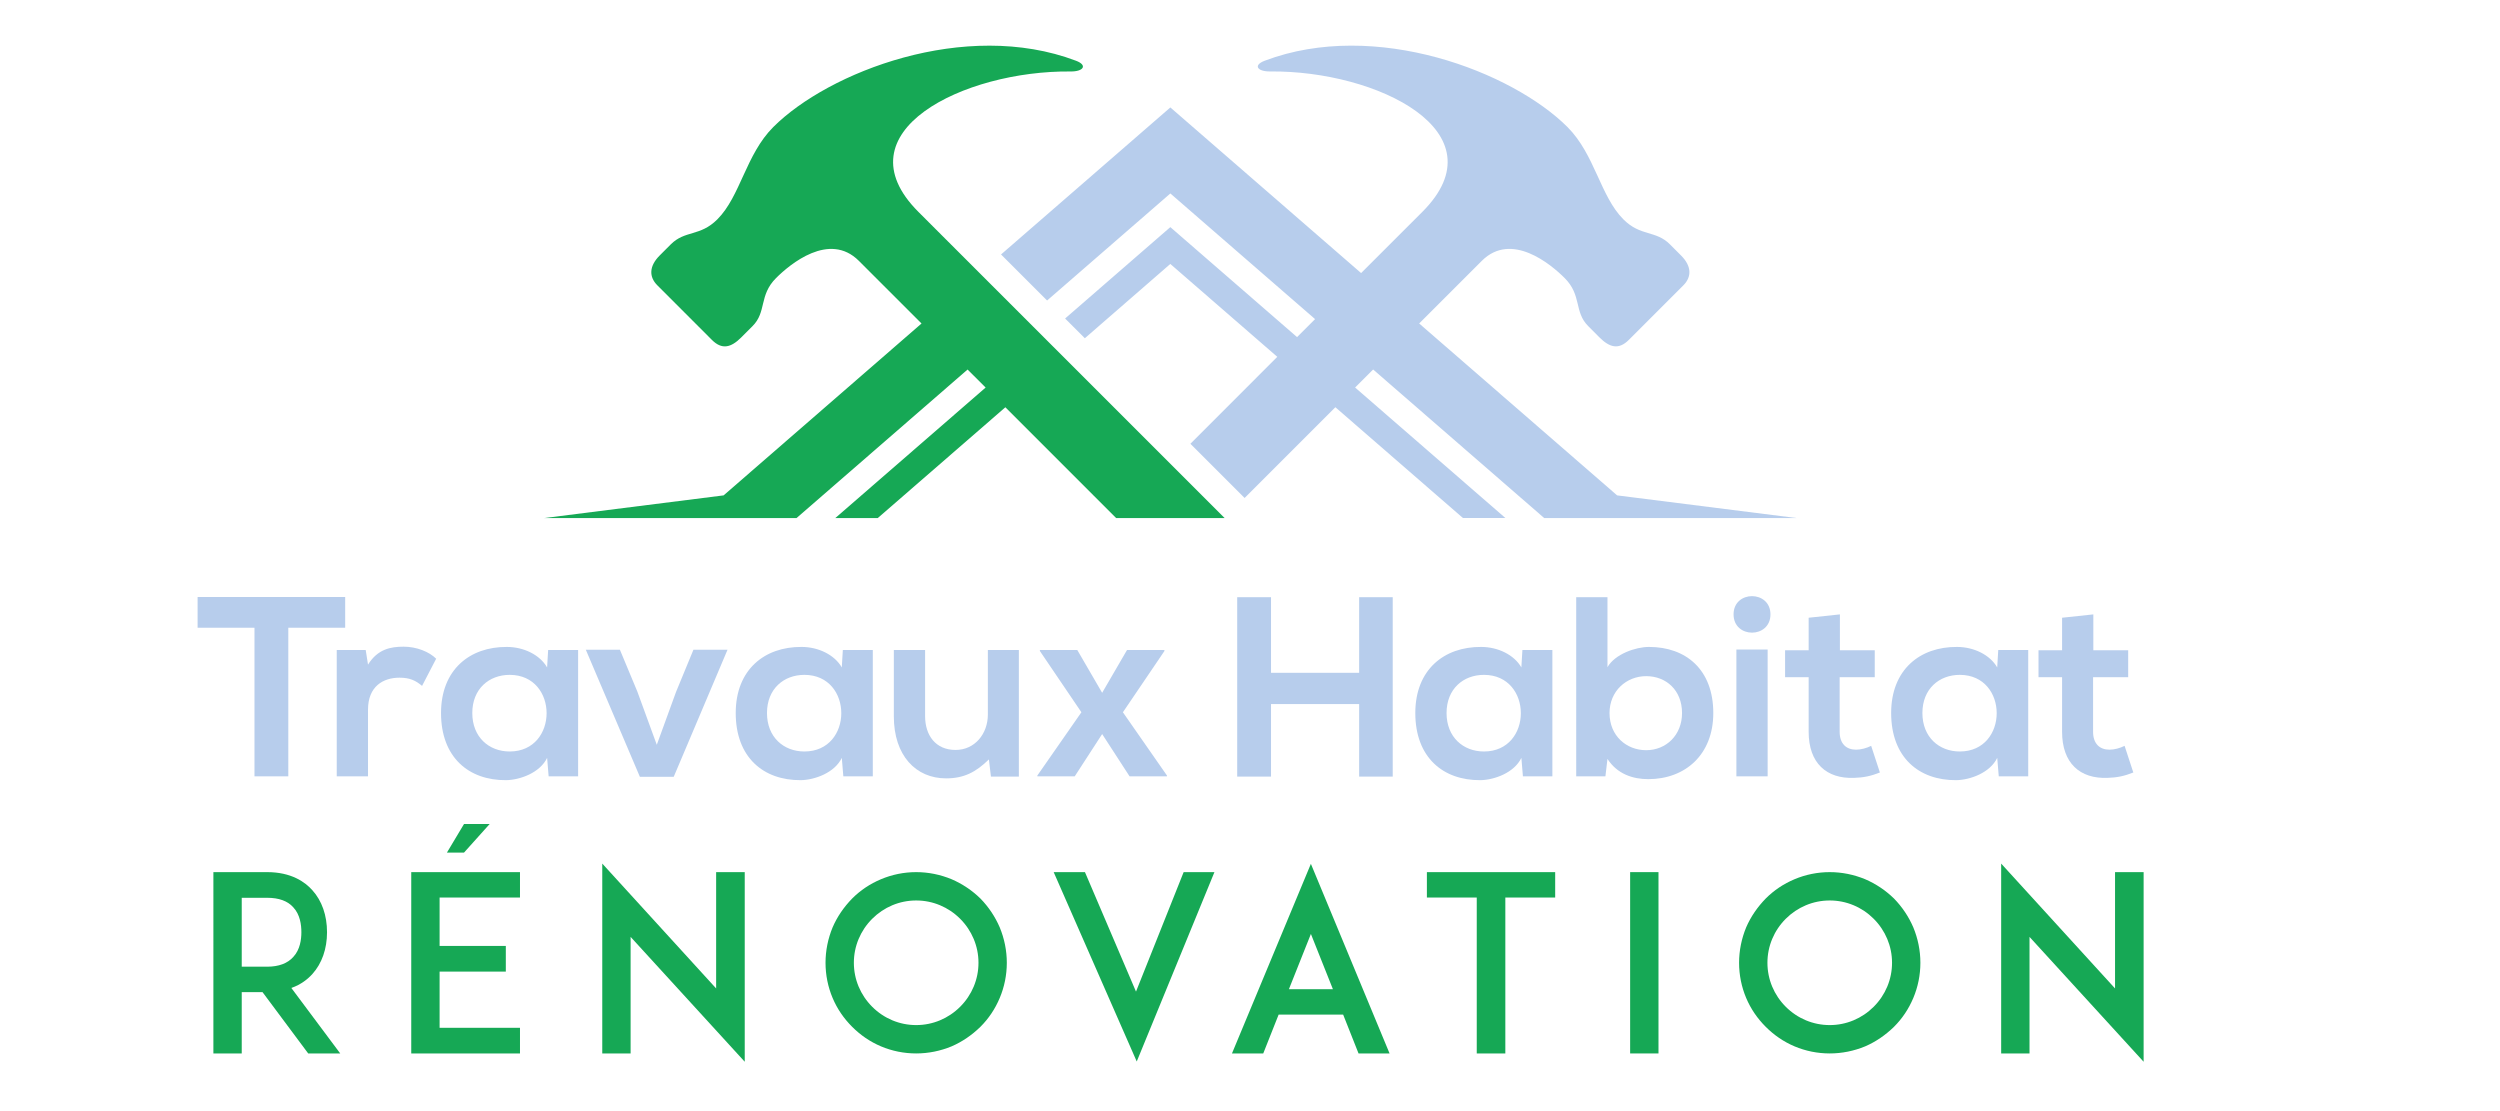 <?xml version="1.0" encoding="utf-8"?>
<!-- Generator: Adobe Illustrator 16.0.0, SVG Export Plug-In . SVG Version: 6.00 Build 0)  -->
<!DOCTYPE svg PUBLIC "-//W3C//DTD SVG 1.0//EN" "http://www.w3.org/TR/2001/REC-SVG-20010904/DTD/svg10.dtd">
<svg version="1.0" id="Calque_1" xmlns="http://www.w3.org/2000/svg" xmlns:xlink="http://www.w3.org/1999/xlink" x="0px" y="0px"
	 width="180px" height="80px" viewBox="0 0 180 80" enable-background="new 0 0 180 80" xml:space="preserve">
<path fill="#B7CDEC" d="M111.184,37.301h18.176l-12.928-1.634L102.18,23.29c1.951-1.95,3.541-3.54,4.51-4.509
	c2.133-2.13,4.975,0.246,5.965,1.238c1.248,1.248,0.664,2.432,1.697,3.462c0.113,0.114,0.678,0.68,0.803,0.806
	c0.748,0.749,1.398,0.906,2.119,0.186l3.928-3.929c0.615-0.615,0.596-1.387-0.166-2.148c-0.07-0.068-0.734-0.736-0.797-0.8
	c-1.031-1.033-2.109-0.555-3.355-1.803c-1.666-1.666-2.049-4.666-4.027-6.647c-3.961-3.96-13.809-7.794-21.794-4.775
	c-0.863,0.325-0.533,0.784,0.386,0.774c7.699-0.078,16.707,4.361,10.961,10.108L98,19.661L84.265,7.736l-12.19,10.585l3.316,3.315
	l8.874-7.707l10.42,9.047l-1.297,1.296l-9.124-7.92l-7.576,6.58l1.421,1.421l6.154-5.349l7.702,6.688l-6.257,6.26l3.904,3.902
	c2.167-2.166,4.402-4.402,6.535-6.534l9.186,7.978h3.057l-10.822-9.397c0.439-0.438,0.873-0.873,1.297-1.298L111.184,37.301z"/>
<path fill="#16A855" d="M77.085,5.146c0.917,0.01,1.247-0.449,0.384-0.774c-7.984-3.019-17.831,0.815-21.792,4.775
	c-1.981,1.981-2.362,4.981-4.028,6.647c-1.248,1.249-2.325,0.77-3.355,1.803c-0.064,0.064-0.73,0.731-0.799,0.8
	c-0.759,0.761-0.781,1.533-0.164,2.148l3.927,3.929c0.721,0.72,1.372,0.563,2.118-0.186c0.126-0.125,0.691-0.691,0.805-0.806
	c1.032-1.031,0.448-2.215,1.695-3.462c0.991-0.992,3.834-3.368,5.964-1.238c0.971,0.969,2.559,2.559,4.51,4.509L52.101,35.667
	l-12.927,1.634H57.35l12.316-10.695c0.425,0.425,0.859,0.86,1.299,1.297l-10.824,9.398h3.057l9.188-7.978
	c2.608,2.609,5.374,5.376,7.976,7.978h7.812L66.124,15.254C60.378,9.507,69.385,5.068,77.085,5.146z"/>
<g>
	<g>
		<path fill="#B7CDEC" d="M18.323,45.195h-4.096v-2.213c3.727,0,6.881,0,10.626,0v2.213h-4.095v10.7h-2.435V45.195z"/>
		<path fill="#B7CDEC" d="M26.331,46.801l0.166,1.052c0.701-1.126,1.642-1.292,2.564-1.292c0.941,0,1.845,0.369,2.343,0.867
			l-1.015,1.956c-0.461-0.388-0.885-0.591-1.623-0.591c-1.181,0-2.269,0.627-2.269,2.306v4.797h-2.251v-9.095H26.331z"/>
		<path fill="#B7CDEC" d="M39.466,46.801h2.158v9.095h-2.122l-0.11-1.328c-0.517,1.07-1.937,1.586-2.952,1.604
			c-2.693,0.019-4.686-1.642-4.686-4.833c0-3.136,2.084-4.778,4.741-4.76c1.218,0,2.38,0.572,2.896,1.476L39.466,46.801z
			 M34.005,51.339c0,1.734,1.199,2.768,2.694,2.768c3.542,0,3.542-5.517,0-5.517C35.205,48.59,34.005,49.604,34.005,51.339z"/>
		<path fill="#B7CDEC" d="M52.381,46.782l-3.874,9.15h-2.435l-3.893-9.15h2.454l1.254,3.007l1.402,3.837l1.383-3.8l1.255-3.044
			H52.381z"/>
		<path fill="#B7CDEC" d="M60.684,46.801h2.158v9.095H60.72l-0.11-1.328c-0.517,1.07-1.937,1.586-2.952,1.604
			c-2.693,0.019-4.686-1.642-4.686-4.833c0-3.136,2.084-4.778,4.741-4.76c1.217,0,2.38,0.572,2.896,1.476L60.684,46.801z
			 M55.223,51.339c0,1.734,1.199,2.768,2.694,2.768c3.542,0,3.542-5.517,0-5.517C56.422,48.59,55.223,49.604,55.223,51.339z"/>
		<path fill="#B7CDEC" d="M66.607,46.801v4.76c0,1.383,0.756,2.435,2.195,2.435c1.383,0,2.324-1.162,2.324-2.546v-4.648h2.232v9.113
			h-2.011L71.2,54.678c-0.94,0.923-1.808,1.365-3.081,1.365c-2.177,0-3.763-1.642-3.763-4.464v-4.778H66.607z"/>
		<path fill="#B7CDEC" d="M81.145,46.801h2.693v0.073l-2.989,4.409l3.173,4.557v0.056h-2.693l-1.974-3.044l-1.974,3.044h-2.693
			V55.84l3.173-4.557l-2.989-4.409v-0.073h2.693l1.79,3.081L81.145,46.801z"/>
		<path fill="#B7CDEC" d="M97.859,55.914v-5.221h-6.346v5.221h-2.435V43h2.435v5.442h6.346V43h2.417v12.914H97.859z"/>
		<path fill="#B7CDEC" d="M109.613,46.801h2.158v9.095h-2.121l-0.111-1.328c-0.517,1.07-1.937,1.586-2.951,1.604
			c-2.693,0.019-4.686-1.642-4.686-4.833c0-3.136,2.084-4.778,4.74-4.76c1.218,0,2.38,0.572,2.896,1.476L109.613,46.801z
			 M104.152,51.339c0,1.734,1.199,2.768,2.693,2.768c3.542,0,3.542-5.517,0-5.517C105.352,48.59,104.152,49.604,104.152,51.339z"/>
		<path fill="#B7CDEC" d="M115.738,43v5.037c0.535-0.941,2.029-1.458,2.989-1.458c2.656,0,4.63,1.624,4.63,4.76
			c0,2.988-2.011,4.76-4.686,4.76c-1.107,0-2.232-0.369-2.934-1.458l-0.147,1.255h-2.103V43H115.738z M115.886,51.339
			c0,1.642,1.218,2.675,2.639,2.675c1.438,0,2.582-1.088,2.582-2.675c0-1.642-1.144-2.656-2.582-2.656
			C117.104,48.683,115.886,49.752,115.886,51.339z"/>
		<path fill="#B7CDEC" d="M127.473,44.236c0,1.753-2.656,1.753-2.656,0C124.816,42.484,127.473,42.484,127.473,44.236z
			 M125.02,46.764v9.132h2.25v-9.132H125.02z"/>
		<path fill="#B7CDEC" d="M132.473,44.236v2.583h2.509v1.937h-2.527v3.93c0,0.867,0.479,1.291,1.181,1.291
			c0.351,0,0.756-0.11,1.088-0.276l0.628,1.919c-0.646,0.258-1.181,0.368-1.863,0.387c-1.974,0.074-3.266-1.051-3.266-3.32v-3.93
			h-1.697v-1.937h1.697v-2.343L132.473,44.236z"/>
		<path fill="#B7CDEC" d="M143.874,46.801h2.158v9.095h-2.121l-0.111-1.328c-0.517,1.07-1.937,1.586-2.951,1.604
			c-2.693,0.019-4.686-1.642-4.686-4.833c0-3.136,2.084-4.778,4.74-4.76c1.218,0,2.38,0.572,2.896,1.476L143.874,46.801z
			 M138.413,51.339c0,1.734,1.199,2.768,2.693,2.768c3.542,0,3.542-5.517,0-5.517C139.612,48.59,138.413,49.604,138.413,51.339z"/>
		<path fill="#B7CDEC" d="M150.72,44.236v2.583h2.509v1.937h-2.527v3.93c0,0.867,0.479,1.291,1.181,1.291
			c0.351,0,0.756-0.11,1.088-0.276l0.628,1.919c-0.646,0.258-1.181,0.368-1.863,0.387c-1.975,0.074-3.266-1.051-3.266-3.32v-3.93
			h-1.697v-1.937h1.697v-2.343L150.72,44.236z"/>
	</g>
</g>
<g>
	<g>
		<path fill="#16A855" d="M24.496,75.848h-2.305l-3.29-4.416h-1.496v4.416h-2.041V62.793h1.725h2.146
			c1.724,0,2.727,0.704,3.255,1.303c0.686,0.756,1.056,1.812,1.056,3.025c0,1.196-0.37,2.252-1.056,3.009
			c-0.316,0.352-0.809,0.757-1.513,1.003L24.496,75.848z M19.235,69.602c0.845,0,1.478-0.246,1.883-0.703
			c0.493-0.528,0.581-1.267,0.581-1.777c0-0.527-0.088-1.267-0.581-1.794c-0.405-0.458-1.038-0.687-1.883-0.687h-1.83v4.961H19.235z
			"/>
		<path fill="#16A855" d="M31.651,68.106h4.768v1.848h-4.768V74h5.788v1.848h-5.806H29.61V62.793h2.023h5.806v1.83h-5.788V68.106z
			 M33.41,59.327h1.847l-1.847,2.059h-1.231L33.41,59.327z"/>
		<path fill="#16A855" d="M45.404,67.456v8.392h-2.041v-13.67l8.199,8.99v-8.375h2.059v13.653L45.404,67.456z"/>
		<path fill="#16A855" d="M63.431,75.338c-0.792-0.335-1.478-0.81-2.076-1.408c-0.598-0.598-1.073-1.284-1.407-2.076
			c-0.334-0.791-0.51-1.653-0.51-2.533s0.176-1.741,0.51-2.551c0.334-0.774,0.809-1.46,1.407-2.076
			c0.598-0.598,1.284-1.056,2.076-1.39c0.792-0.334,1.654-0.511,2.533-0.511c0.88,0,1.742,0.177,2.551,0.511
			c0.774,0.334,1.46,0.792,2.076,1.39c0.598,0.616,1.055,1.302,1.39,2.076c0.334,0.81,0.51,1.671,0.51,2.551
			s-0.176,1.742-0.51,2.533c-0.334,0.792-0.792,1.479-1.39,2.076c-0.616,0.599-1.302,1.073-2.076,1.408
			c-0.81,0.334-1.671,0.51-2.551,0.51C65.085,75.848,64.223,75.672,63.431,75.338z M62.798,66.153
			c-0.845,0.845-1.32,1.971-1.32,3.167s0.475,2.322,1.32,3.167c0.844,0.845,1.97,1.319,3.167,1.319s2.322-0.475,3.167-1.319
			c0.844-0.845,1.319-1.971,1.319-3.167s-0.475-2.322-1.319-3.167c-0.845-0.844-1.971-1.319-3.167-1.319S63.642,65.31,62.798,66.153
			z"/>
		<path fill="#16A855" d="M81.792,71.396l3.431-8.604h2.217l-5.595,13.636l-5.981-13.636h2.252L81.792,71.396z"/>
		<path fill="#16A855" d="M96.707,73.051h-4.645l-1.108,2.797h-2.252l5.682-13.652l5.665,13.652h-2.234L96.707,73.051z
			 M95.969,71.221l-1.584-3.977l-1.583,3.977H95.969z"/>
		<path fill="#16A855" d="M111.974,64.623h-3.59v11.225h-2.058V64.623h-3.59v-1.83h9.237V64.623z"/>
		<path fill="#16A855" d="M117.37,75.848V62.793h2.041v13.055H117.37z"/>
		<path fill="#16A855" d="M129.207,75.338c-0.791-0.335-1.478-0.81-2.075-1.408c-0.599-0.598-1.073-1.284-1.408-2.076
			c-0.334-0.791-0.51-1.653-0.51-2.533s0.176-1.741,0.51-2.551c0.335-0.774,0.81-1.46,1.408-2.076
			c0.598-0.598,1.284-1.056,2.075-1.39c0.792-0.334,1.654-0.511,2.534-0.511c0.879,0,1.741,0.177,2.551,0.511
			c0.774,0.334,1.46,0.792,2.076,1.39c0.598,0.616,1.056,1.302,1.39,2.076c0.334,0.81,0.51,1.671,0.51,2.551
			s-0.176,1.742-0.51,2.533c-0.334,0.792-0.792,1.479-1.39,2.076c-0.616,0.599-1.302,1.073-2.076,1.408
			c-0.81,0.334-1.672,0.51-2.551,0.51C130.861,75.848,129.999,75.672,129.207,75.338z M128.574,66.153
			c-0.845,0.845-1.319,1.971-1.319,3.167s0.475,2.322,1.319,3.167s1.971,1.319,3.167,1.319s2.322-0.475,3.166-1.319
			c0.845-0.845,1.32-1.971,1.32-3.167s-0.476-2.322-1.32-3.167c-0.844-0.844-1.97-1.319-3.166-1.319S129.419,65.31,128.574,66.153z"
			/>
		<path fill="#16A855" d="M146.125,67.456v8.392h-2.041v-13.67l8.199,8.99v-8.375h2.058v13.653L146.125,67.456z"/>
	</g>
</g>
</svg>
